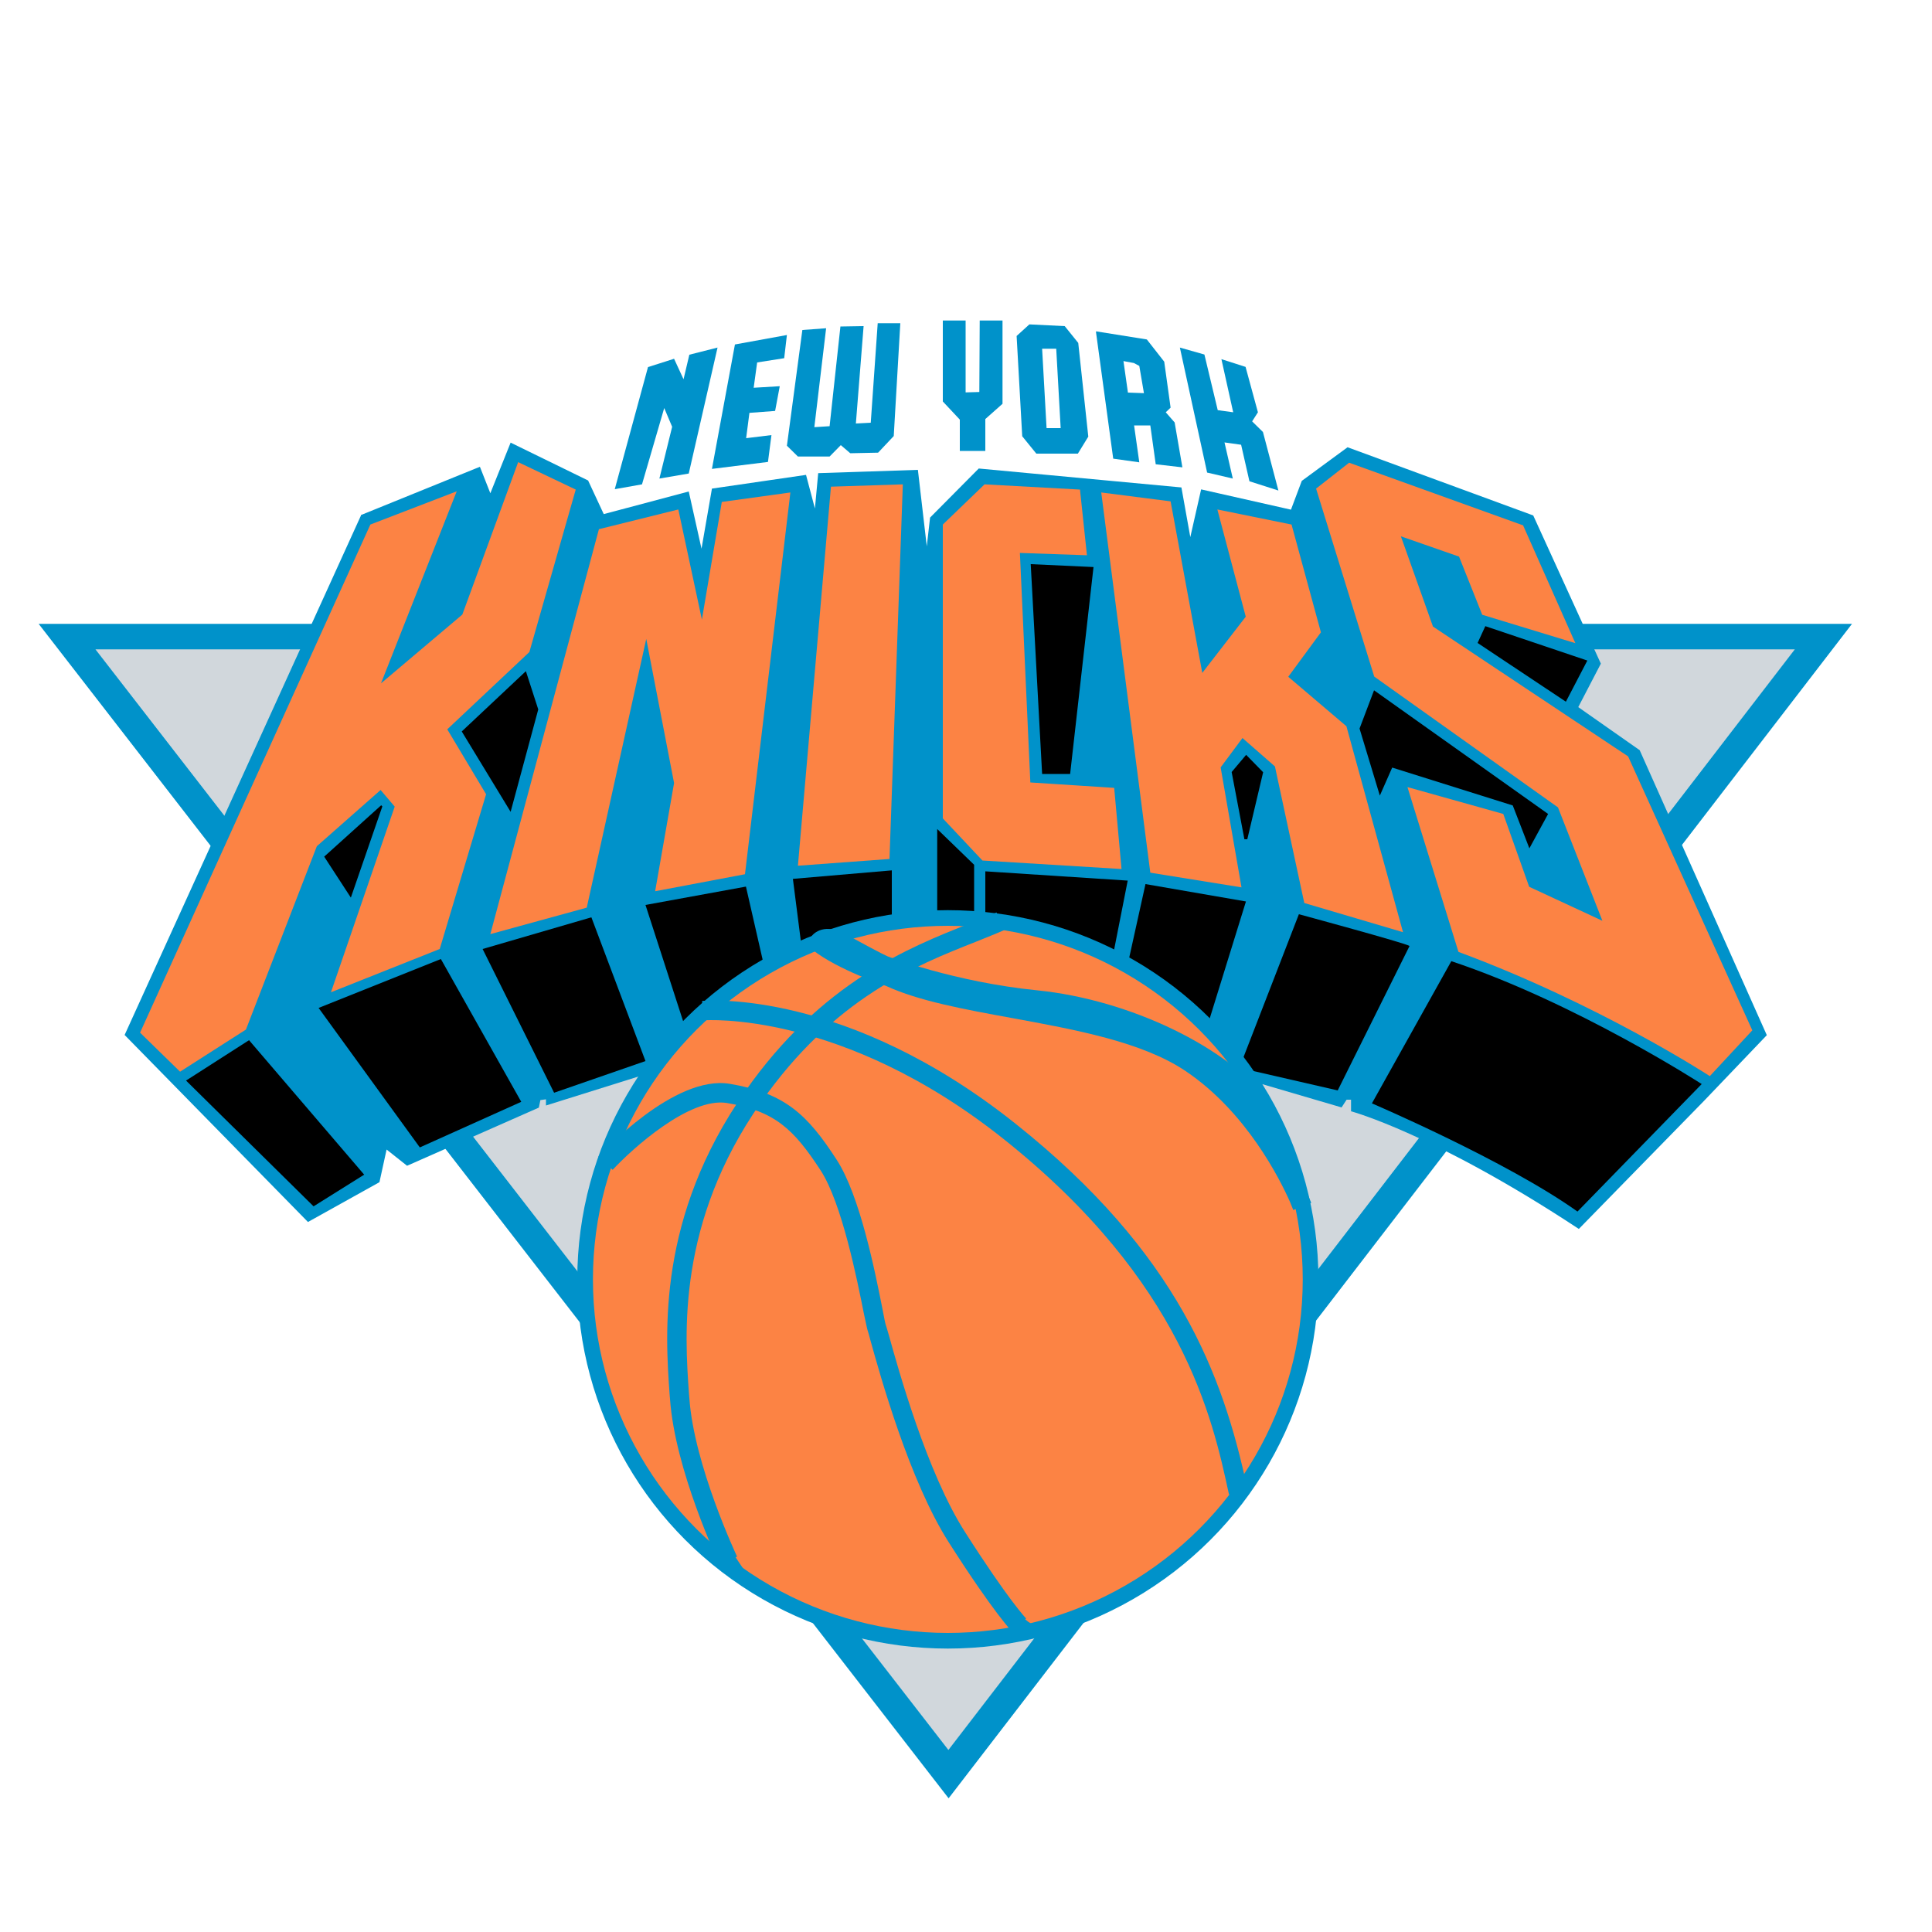 <?xml version="1.0" encoding="UTF-8"?>
<svg xmlns="http://www.w3.org/2000/svg" id="Capa_1" data-name="Capa 1" viewBox="0 0 100 100">
  <defs>
    <style> .cls-1, .cls-2, .cls-3, .cls-4 { stroke-width: 0px; } .cls-2 { fill: #d1d7dc; } .cls-3 { fill: #0092ca; } .cls-4 { fill: #fc8344; } </style>
  </defs>
  <polygon class="cls-2" points="94.31 32.87 49.16 92.22 4.01 32.87 94.31 32.87"></polygon>
  <path class="cls-3" d="M2,32.29l47.1,60.79,46.76-60.79H2ZM49.09,90.58L4.94,33.61h87.96l-43.82,56.98Z"></path>
  <path class="cls-3" d="M18.68,26.69l-12.23,26.88,9.49,9.68,3.7-2.06.37-1.69,1.06.84,6.82-3.01.08-.39.29-.04v.32l5.33-1.67,31.76.57,4.09,1.2.26-.4h.23v.6s4.3,1.15,11.79,6.09l6.48-6.63,3.25-3.4-6.58-14.75-3.18-2.23,1.17-2.25-3.5-7.67-9.61-3.53-2.37,1.74-.56,1.49-4.65-1.05-.56,2.47-.46-2.57-10.49-.98-2.52,2.54-.17,1.49-.46-3.96-5.16.17-.17,1.83-.46-1.74-4.87.71-.54,3.11-.66-2.96-4.4,1.17-.81-1.74-4.01-1.96-1.05,2.62-.54-1.37-6.16,2.5Z"></path>
  <polygon class="cls-1" points="27.22 34.74 23.9 37.86 26.43 42.02 27.86 36.72 27.22 34.74"></polygon>
  <polygon class="cls-1" points="19.73 41.68 16.78 44.34 18.16 46.46 19.79 41.74 19.73 41.68"></polygon>
  <polygon class="cls-1" points="53.35 29.2 56.6 29.35 55.39 40.06 53.94 40.06 53.35 29.2"></polygon>
  <polygon class="cls-1" points="64.41 43.44 63.75 39.96 64.5 39.07 65.38 39.97 64.56 43.44 64.41 43.44"></polygon>
  <polygon class="cls-1" points="79.16 43.91 78.3 41.69 72.06 39.73 71.42 41.18 70.37 37.71 71.12 35.73 80.13 42.13 79.16 43.91"></polygon>
  <polygon class="cls-1" points="76.88 32.41 82.16 34.19 81.05 36.32 76.48 33.28 76.88 32.41"></polygon>
  <path class="cls-1" d="M75.12,49.75l-4.11,7.36s6.97,2.98,10.64,5.6l6.43-6.6s-6.51-4.21-12.96-6.36Z"></path>
  <path class="cls-1" d="M72.96,48.96l-3.72,7.48-5.09-1.17,3.08-7.95s5.5,1.49,5.72,1.64Z"></path>
  <polygon class="cls-1" points="59.29 45.76 58.37 49.92 61.48 52.63 62.52 53.02 64.49 46.66 59.29 45.76"></polygon>
  <polygon class="cls-1" points="51 45.1 51 47.34 57.62 49.39 58.37 45.58 51 45.1"></polygon>
  <polygon class="cls-1" points="48.51 47.35 50.42 47.41 50.42 44.76 48.51 42.91 48.51 47.35"></polygon>
  <polygon class="cls-1" points="46.16 47.4 46.16 45.05 41.04 45.49 41.49 49.01 46.16 47.4"></polygon>
  <polygon class="cls-1" points="38.61 45.89 39.56 50.05 35.44 53.11 33.41 46.84 38.61 45.89"></polygon>
  <polygon class="cls-1" points="30.61 47.48 33.41 54.92 28.68 56.56 24.98 49.12 30.61 47.48"></polygon>
  <polygon class="cls-1" points="22.82 49.64 26.98 57.03 21.73 59.39 16.49 52.17 22.82 49.64"></polygon>
  <polygon class="cls-1" points="12.89 53.84 18.85 60.8 16.23 62.44 9.63 55.93 12.89 53.84"></polygon>
  <ellipse class="cls-3" cx="49.06" cy="66.22" rx="19.18" ry="19.11"></ellipse>
  <ellipse class="cls-4" cx="49.06" cy="66.22" rx="18.37" ry="18.3"></ellipse>
  <path class="cls-3" d="M38.06,80.58s.84,1.31,1.09,1.48-1.63-.9-1.63-.9l-.28-.7.82.12Z"></path>
  <g>
    <path class="cls-3" d="M43.52,48.79s1.87,1.03,2.24,1.17,3.77,1.38,7.89,1.8c4.73.48,9.68,2.9,11.63,5.58l2.13,5.1s-1.75-4.72-5.76-7.41c-4.03-2.71-11.74-2.68-15.55-4.44,0,0-2.49-.84-3.7-1.8,0,0,.27-.47,1.14,0Z"></path>
    <path class="cls-3" d="M66.94,62.63l-.17-.42c-.52-1.17-2.25-4.65-5.4-6.77-2.24-1.51-5.68-2.14-9.01-2.75-2.47-.45-4.8-.88-6.48-1.65-.06-.02-2.54-.86-3.8-1.86l-.34-.27.21-.37c.18-.31.78-.75,1.81-.19h0c.71.39,1.94,1.05,2.18,1.15.03.01,3.46,1.33,7.75,1.76,4.79.48,9.94,2.97,11.98,5.78l.06.1,1.9,4.55c.14.32.22.53.24.57l-.93.37Z"></path>
  </g>
  <path class="cls-3" d="M63.7,77.54l-.1-.24c-.84-3.88-2.36-10.95-11.66-18.35-8.38-6.67-15.44-6.14-15.51-6.14l-.09-1c.3-.03,7.51-.59,16.22,6.35,8.42,6.7,10.74,13.02,11.99,18.84l.07.17-.93.37Z"></path>
  <path class="cls-3" d="M37.25,80.99c-.09-.2-2.31-4.9-2.57-8.57l-.02-.23c-.23-3.21-.64-9.2,3.9-15.69,3.96-5.67,8.54-7.48,11.58-8.68.52-.21,1.01-.4,1.44-.59l.4.91c-.45.2-.94.39-1.48.61-3.09,1.22-7.33,2.9-11.12,8.32-4.34,6.2-3.94,11.96-3.72,15.05l.02.24c.24,3.48,2.45,8.16,2.47,8.21l-.9.43Z"></path>
  <path class="cls-3" d="M52.41,84.48s-.95-.96-3.29-4.63c-2.05-3.2-3.56-8.66-4.06-10.45-.07-.27-.12-.44-.14-.5-.04-.11-.08-.33-.21-.93-.34-1.7-1.13-5.7-2.24-7.4-1.38-2.11-2.35-3.06-4.85-3.48-1.94-.31-4.92,2.39-5.91,3.46l-.74-.68c.16-.17,3.93-4.26,6.81-3.77,2.85.48,4.01,1.59,5.52,3.92,1.22,1.87,2,5.84,2.38,7.75.08.41.13.69.16.78.02.05.08.26.17.57.49,1.76,1.97,7.11,3.94,10.18,2.26,3.54,3.15,4.46,3.16,4.47l-.71.71Z"></path>
  <path class="cls-3" d="M52.31,82.94s1,1.46,1.46,1.11l-1.36.43-.28-1.2.18-.34Z"></path>
  <polygon class="cls-4" points="19.17 27.15 23.64 25.43 19.72 35.37 23.93 31.81 26.82 23.92 29.8 25.34 27.4 33.75 23.15 37.75 25.16 41.11 22.76 49.12 17.13 51.36 20.43 41.75 19.7 40.89 16.4 43.8 12.73 53.29 9.32 55.47 7.25 53.45 19.17 27.15"></polygon>
  <polygon class="cls-4" points="35.11 26.37 36.33 32.07 37.36 25.98 40.91 25.49 38.56 45.25 33.91 46.13 34.89 40.53 33.45 33.07 30.37 46.98 25.38 48.35 31 27.39 35.11 26.37"></polygon>
  <polygon class="cls-4" points="46.73 25.07 46.04 44.46 41.3 44.81 43.01 25.19 46.73 25.07"></polygon>
  <polygon class="cls-4" points="57.67 40.78 58.05 44.98 50.85 44.54 48.8 42.36 48.8 27.15 50.96 25.07 55.9 25.34 56.26 28.74 52.79 28.62 53.33 40.5 57.67 40.78"></polygon>
  <polygon class="cls-4" points="57 25.49 60.59 25.95 62.23 34.83 64.48 31.92 63.01 26.37 66.85 27.15 68.37 32.73 66.68 35.03 69.69 37.59 72.62 48.25 67.51 46.74 65.99 39.67 64.31 38.2 63.18 39.72 64.26 45.93 59.54 45.17 57 25.49"></polygon>
  <path class="cls-4" d="M78.83,27.18l2.71,6.11-4.82-1.47-1.2-3.01-3.01-1.05,1.66,4.67,10.1,6.72,6.43,14.18-2.2,2.37s-5.7-3.72-13.01-6.43l-2.64-8.53,4.96,1.39,1.34,3.77,3.79,1.76-2.3-5.87-9.51-6.77-3.01-9.73,1.71-1.34,8.97,3.23Z"></path>
  <polygon class="cls-3" points="31.82 25.32 33.54 19 34.89 18.57 35.38 19.63 35.68 18.36 37.14 17.99 35.65 24.51 34.13 24.77 34.79 22.09 34.38 21.12 33.23 25.07 31.82 25.32"></polygon>
  <polygon class="cls-3" points="38.04 17.83 36.85 24.27 39.75 23.91 39.93 22.52 38.62 22.68 38.79 21.37 40.12 21.27 40.36 19.99 39.01 20.07 39.19 18.76 40.59 18.54 40.73 17.34 38.04 17.83"></polygon>
  <polygon class="cls-3" points="41.53 17.08 40.73 23.07 41.3 23.63 42.94 23.63 43.52 23.04 44.01 23.46 45.45 23.43 46.26 22.57 46.6 16.73 45.43 16.73 45.07 21.88 44.3 21.92 44.7 16.88 43.5 16.9 42.94 22.06 42.15 22.11 42.76 16.99 41.53 17.08"></polygon>
  <polygon class="cls-3" points="48.8 16.59 48.8 20.78 49.68 21.72 49.68 23.34 51 23.34 51 21.69 51.89 20.9 51.89 16.59 50.71 16.59 50.69 20.29 49.98 20.31 49.98 16.59 48.8 16.59"></polygon>
  <path class="cls-3" d="M55.81,17.75l-.7-.87-1.83-.09-.66.6.29,5.19.73.9h2.15l.54-.88-.52-4.85ZM54.17,22.16l-.23-4.11h.73l.23,4.11h-.74Z"></path>
  <path class="cls-3" d="M60.82,21.89l-.48-.55.25-.24-.33-2.38-.9-1.15-2.63-.42v.05l.89,6.54,1.35.19-.27-1.91h.84s.28,2.01.28,2.01l1.38.16-.4-2.32ZM58.38,20.31l-.23-1.62.54.1.28.15.24,1.41-.83-.03Z"></path>
  <polygon class="cls-3" points="61.07 17.99 62.48 24.46 63.81 24.77 63.38 22.9 64.24 23.02 64.67 24.91 66.17 25.39 65.37 22.36 64.81 21.81 65.11 21.34 64.47 18.99 63.22 18.59 63.83 21.34 63.03 21.23 62.34 18.35 61.07 17.99"></polygon>
</svg>
